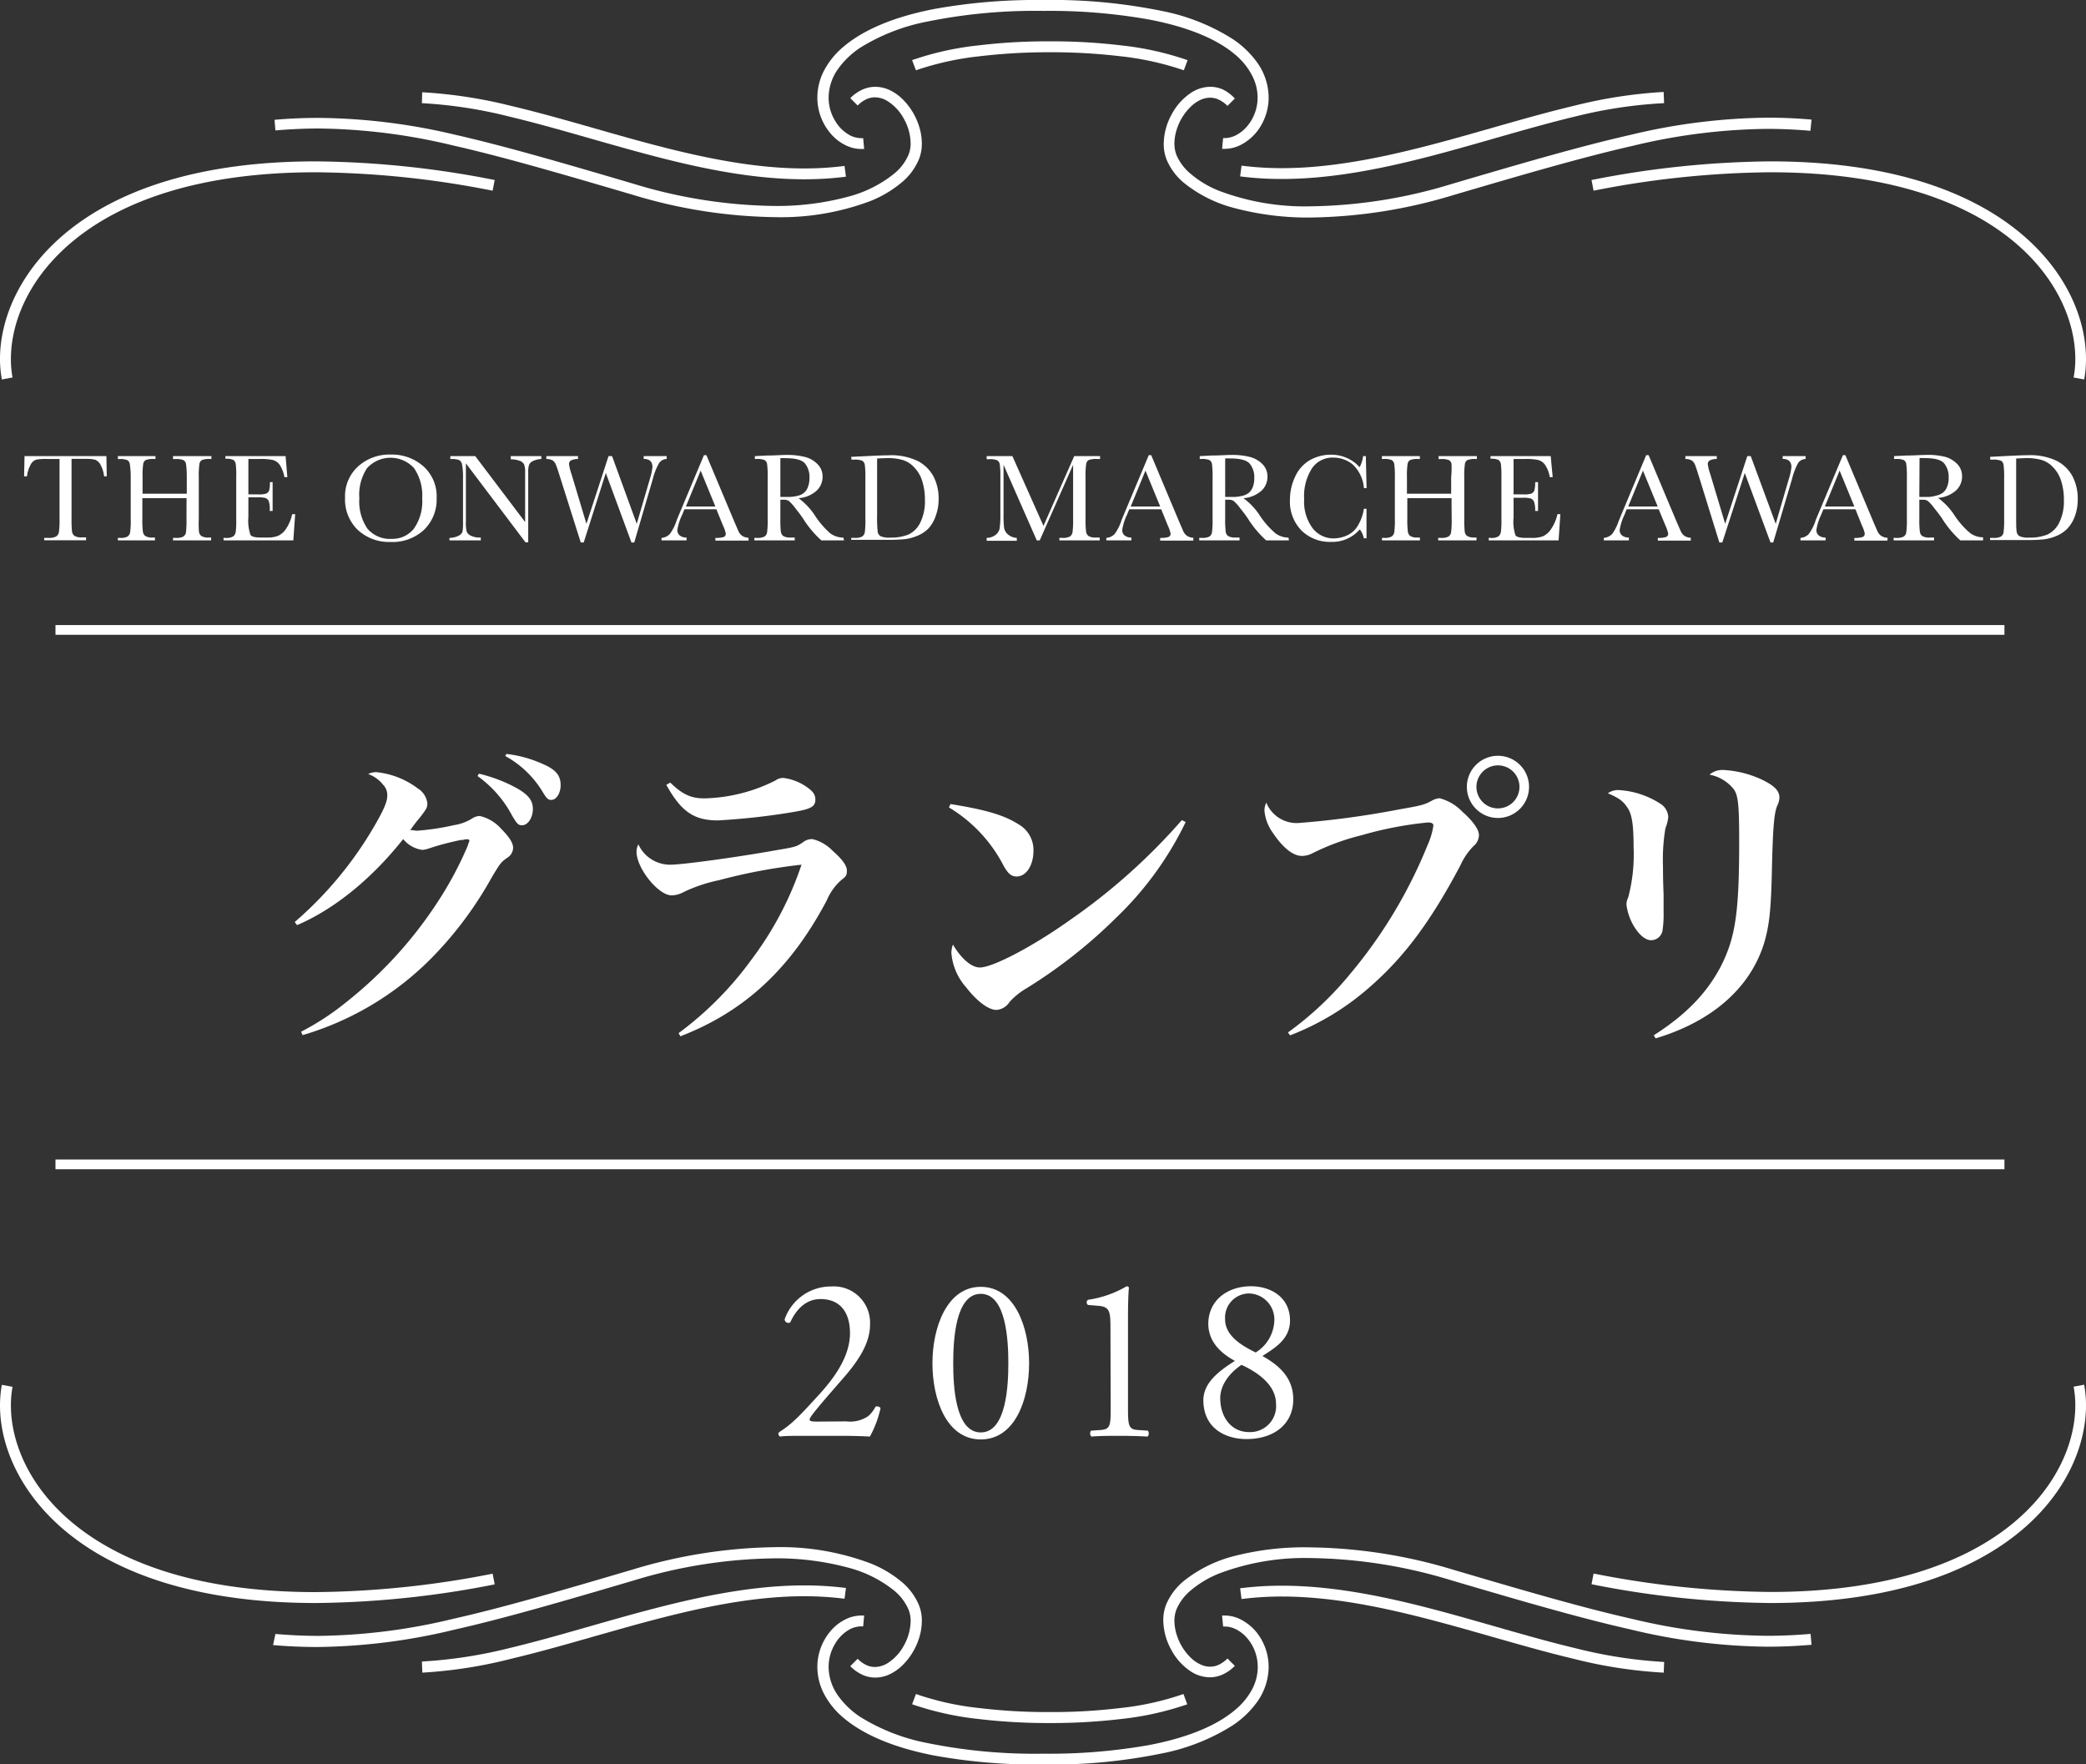 <svg xmlns="http://www.w3.org/2000/svg" viewBox="0 0 283.11 239.45"><rect x="0" y="0" width="283.11" height="239.45" fill="#333333" stroke="none"/><defs><style>.cls-1{fill:#fff;}</style></defs><title>tag-icon01</title><g id="レイヤー_2" data-name="レイヤー 2"><g id="レイヤー_1-2" data-name="レイヤー 1"><path class="cls-1" d="M40,125.13a51,51,0,0,0,10.76-12.94c1.3-2.23,1.8-3.36,1.8-4.2a2,2,0,0,0-.59-1.52,4.45,4.45,0,0,0-2-1.42,2.38,2.38,0,0,1,1.09-.26A11.18,11.18,0,0,1,56.7,107,2.75,2.75,0,0,1,58,109c0,.59-.08.76-1.13,2.1a15.65,15.65,0,0,0-1.18,1.56c.46,0,.72.08.88.08a32.64,32.64,0,0,0,5-.75,6.59,6.59,0,0,0,2.65-1,2,2,0,0,1,.88-.25,5.46,5.46,0,0,1,2.9,1.72c1.09,1.09,1.64,1.93,1.64,2.6a1.62,1.62,0,0,1-.8,1.35c-.88.63-.93.71-2.14,2.73a50.45,50.45,0,0,1-7.4,10.12,40.78,40.78,0,0,1-18.23,11.22l-.21-.46A35.47,35.47,0,0,0,47,136,56.88,56.88,0,0,0,59.6,122.1a48.37,48.37,0,0,0,3.86-7.27c.09-.25.13-.42.17-.5s.08-.17.08-.21-.08-.21-.12-.21h-.13s-.08,0-.17,0a.3.3,0,0,0-.16,0,1.33,1.33,0,0,1-.51.08c-.38.05-2.18.47-3.15.76s-.88.29-1.6.5a3.46,3.46,0,0,1-.54.09,4,4,0,0,1-2.61-1.47c-4.24,5.37-9.36,9.53-14.4,11.68ZM65,105a20.52,20.52,0,0,1,5,1.89c1.69.93,2.32,1.73,2.32,2.9S71.65,112,70.86,112c-.51,0-.68-.17-1.35-1.3a15.44,15.44,0,0,0-4.7-5.38Zm3.73-2.68a16.35,16.35,0,0,1,4.88,1.34c1.8.76,2.48,1.55,2.48,2.9,0,1.09-.59,2-1.26,2-.42,0-.63-.16-1.18-1.09a13.5,13.5,0,0,0-5.08-4.87Z"/><path class="cls-1" d="M92.1,140.21a46,46,0,0,0,10-10.13,45.06,45.06,0,0,0,6.68-12.73,75,75,0,0,0-11.18,2.1,20.73,20.73,0,0,0-4.87,1.64,3.41,3.41,0,0,1-1.6.42c-1.76,0-4.74-3.65-4.74-5.92a2.08,2.08,0,0,1,.25-1A4.72,4.72,0,0,0,91,117.35c1.6,0,9-1,14.54-2,2.52-.42,2.6-.46,3.57-1.14a1.91,1.91,0,0,1,1.17-.33,5.6,5.6,0,0,1,2.73,1.59c1.3,1.14,1.93,2,1.93,2.69s-.16.8-.79,1.3a7.61,7.61,0,0,0-1.94,2.73c-4.91,9.29-11.17,15.09-19.87,18.45Zm-1.13-34c1.64,1.6,2.81,2.14,4.62,2.14a22.55,22.55,0,0,0,9.66-2.43,1.7,1.7,0,0,1,1.09-.34,7,7,0,0,1,3.32,1.35c.76.54,1,1,1,1.59,0,1-.67,1.3-3.23,1.72a92.27,92.27,0,0,1-10,1.1c-3.27,0-5-1.22-7-4.83Z"/><path class="cls-1" d="M129,109.12c4.7.76,7.22,1.47,9.2,2.73a4,4,0,0,1,2.06,3.61c0,2-1,3.49-2.27,3.49-.72,0-1.14-.34-1.77-1.43a19.75,19.75,0,0,0-7.43-7.94Zm31.92,2.44a45,45,0,0,1-9.45,13,67.9,67.9,0,0,1-12.18,9.58A9.62,9.62,0,0,0,137,136a2.3,2.3,0,0,1-1.76,1.06c-1.09,0-2.65-1.18-4.12-3.07a8,8,0,0,1-2-4.66,3.51,3.51,0,0,1,.21-1.14c1.14,1.93,2.52,3.11,3.66,3.11,1.76,0,7.27-2.9,12.27-6.47A82.47,82.47,0,0,0,160.4,111.3Z"/><path class="cls-1" d="M174.8,140.12a45,45,0,0,0,8.49-8,65.22,65.22,0,0,0,10.46-17.43,10,10,0,0,0,.79-2.65c0-.29-.25-.42-.75-.42a49.05,49.05,0,0,0-8.95,1.72,31.69,31.69,0,0,0-6.68,2.44,3.1,3.1,0,0,1-1.47.38c-1.22,0-2.6-1.14-3.95-3.15a6,6,0,0,1-1.13-3,2.63,2.63,0,0,1,.25-1.09,4.43,4.43,0,0,0,4.41,2.77,120.85,120.85,0,0,0,13.61-1.84c3.15-.55,3.45-.63,4.58-1.26a2.68,2.68,0,0,1,.92-.26,6.61,6.61,0,0,1,3.11,1.85c1.43,1.26,2.23,2.4,2.23,3.15a2,2,0,0,1-.76,1.52,8.89,8.89,0,0,0-1.76,2.6c-4.08,7.69-7.65,12.48-12.44,16.63a35.67,35.67,0,0,1-10.67,6.43Zm32.72-33.35a4.22,4.22,0,1,1-4.2-4.2A4.22,4.22,0,0,1,207.52,106.77Zm-7.14,0a2.92,2.92,0,1,0,2.9-2.9A2.93,2.93,0,0,0,200.38,106.77Z"/><path class="cls-1" d="M219.82,107.23a11.63,11.63,0,0,1,5.59,1.89,2.23,2.23,0,0,1,1,1.72v.09a5.58,5.58,0,0,1-.38,1.47,25.61,25.61,0,0,0-.33,5.21c0,.67,0,1.93.08,3.73,0,1,0,2,0,2.48a13.82,13.82,0,0,1-.12,2.27,1.59,1.59,0,0,1-1.56,1.51c-.75,0-1.59-.67-2.31-1.84a7.51,7.51,0,0,1-1.05-3,2.34,2.34,0,0,1,.25-1,22.92,22.92,0,0,0,.72-6.8c0-2.94-.21-4.41-.8-5.3s-1.05-1.3-2.69-2A2.37,2.37,0,0,1,219.82,107.23Zm4.63,33.27c4.41-2.81,7.22-5.76,9.11-9.37,2-3.95,2.48-7.39,2.48-17,0-4.75-.13-6.18-.72-7a5.49,5.49,0,0,0-3.31-2,2.7,2.7,0,0,1,1.93-.63,14.11,14.11,0,0,1,5,1.22c1.8.84,2.56,1.55,2.56,2.52a2.6,2.6,0,0,1-.29,1.09c-.42,1-.59,2.86-.72,8.36-.12,6-.38,8-1.09,10.38-1.89,6-7,10.54-14.7,12.85Z"/><path class="cls-1" d="M1.7,51.23a13.59,13.59,0,0,1-.22-2.52c0-5.07,2.55-11.38,9-16.45s16.79-8.88,32.38-8.88a127.74,127.74,0,0,1,24,2.5l.28-1.45A129.65,129.65,0,0,0,42.85,21.9C27,21.9,16.32,25.79,9.56,31.1S0,43.15,0,48.71A15.65,15.65,0,0,0,.25,51.5l1.45-.27Z"/><path class="cls-1" d="M37.38,17.7c2-.17,3.95-.26,5.88-.26a80.79,80.79,0,0,1,18.27,2.31c6.71,1.52,14.42,3.77,24.26,6.66a69.23,69.23,0,0,0,19.4,3.06,34.43,34.43,0,0,0,13-2.21,15.64,15.64,0,0,0,4.16-2.48,8.21,8.21,0,0,0,2.37-3.17,5.6,5.6,0,0,0,.39-2.14,7.87,7.87,0,0,0-.5-2.7,8.9,8.9,0,0,0-2.26-3.45,6.33,6.33,0,0,0-1.64-1.11,4.67,4.67,0,0,0-1.91-.43,4.25,4.25,0,0,0-1.75.38,5.47,5.47,0,0,0-1.65,1.16l1,1a4,4,0,0,1,1.2-.86,2.69,2.69,0,0,1,1.15-.25,3.34,3.34,0,0,1,1.72.52,6.45,6.45,0,0,1,2.22,2.42,7,7,0,0,1,.9,3.27,4.09,4.09,0,0,1-.29,1.59,6.77,6.77,0,0,1-2,2.6,16.69,16.69,0,0,1-6.29,3.11,37.06,37.06,0,0,1-10,1.23,67.93,67.93,0,0,1-19-3c-9.84-2.9-17.57-5.15-24.35-6.69A82.53,82.53,0,0,0,43.26,16c-2,0-4,.08-6,.26Z"/><path class="cls-1" d="M165.83,20.2l.4,0a4.83,4.83,0,0,0,2.25-.58,6.76,6.76,0,0,0,2.64-2.54,7.54,7.54,0,0,0,1.06-3.86,8.28,8.28,0,0,0-1.51-4.67,12.77,12.77,0,0,0-3.43-3.29,27.91,27.91,0,0,0-9.58-3.78A74.59,74.59,0,0,0,141.56,0,78.29,78.29,0,0,0,126.9,1.2c-5.93,1.14-9.89,3-12.41,5.13a10.76,10.76,0,0,0-2.73,3.4,8,8,0,0,0-.83,3.51,7.51,7.51,0,0,0,1.81,4.89,6.21,6.21,0,0,0,1.89,1.51,4.84,4.84,0,0,0,2.26.58l.39,0-.13-1.47h-.26a3.41,3.41,0,0,1-1.58-.41,5.2,5.2,0,0,1-2-2,6,6,0,0,1-.85-3.1,6.77,6.77,0,0,1,1.25-3.84,11.44,11.44,0,0,1,3-2.9,26.8,26.8,0,0,1,9.08-3.56,73.29,73.29,0,0,1,15.79-1.46,76.82,76.82,0,0,1,14.38,1.17c5.76,1.1,9.48,2.87,11.72,4.8A9.14,9.14,0,0,1,170,10.38a6.43,6.43,0,0,1,.68,2.86,6,6,0,0,1-1.44,3.92,5,5,0,0,1-1.45,1.17,3.44,3.44,0,0,1-1.58.41H166l-.14,1.47Z"/><path class="cls-1" d="M57.26,14a62.32,62.32,0,0,1,11.9,1.83c6.24,1.49,12.86,3.6,19.61,5.36s13.62,3.14,20.39,3.14a44.41,44.41,0,0,0,5.65-.35l-.19-1.46a43.15,43.15,0,0,1-5.46.34c-8.76,0-17.86-2.42-26.68-4.93-4.42-1.26-8.77-2.53-13-3.53a64.33,64.33,0,0,0-12.18-1.88L57.26,14Z"/><path class="cls-1" d="M161.16,8.16a40.51,40.51,0,0,0-9-2,78.27,78.27,0,0,0-9.38-.55h-.62a78,78,0,0,0-9.37.55,40.48,40.48,0,0,0-9,2l.52,1.38A39.57,39.57,0,0,1,133,7.63a79.39,79.39,0,0,1,9.2-.54h.62a79.14,79.14,0,0,1,9.2.54,39.66,39.66,0,0,1,8.65,1.91l.51-1.38Z"/><path class="cls-1" d="M282.86,51.5a14.77,14.77,0,0,0,.25-2.79c0-5.56-2.79-12.29-9.56-17.61s-17.46-9.2-33.29-9.2A129.65,129.65,0,0,0,216,24.43l.28,1.45a127.74,127.74,0,0,1,24-2.5c15.59,0,25.94,3.82,32.38,8.88s9,11.38,9,16.45a13.57,13.57,0,0,1-.23,2.52l1.45.27Z"/><path class="cls-1" d="M245.86,16.23c-2.05-.18-4-.26-6-.26a82.6,82.6,0,0,0-18.6,2.34c-6.78,1.54-14.51,3.79-24.35,6.69a67.93,67.93,0,0,1-19,3,32.89,32.89,0,0,1-12.47-2.11,13.59,13.59,0,0,1-3.76-2.23,6.8,6.8,0,0,1-2-2.6,4.29,4.29,0,0,1-.29-1.59,6.44,6.44,0,0,1,.42-2.2,7.34,7.34,0,0,1,1.87-2.86,4.79,4.79,0,0,1,1.26-.86,3.18,3.18,0,0,1,1.29-.29,2.69,2.69,0,0,1,1.15.25,4.13,4.13,0,0,1,1.21.86l1-1A5.47,5.47,0,0,0,166,12.16a4.22,4.22,0,0,0-1.75-.38,4.8,4.8,0,0,0-2.49.74,8,8,0,0,0-2.74,3,8.46,8.46,0,0,0-1.08,4,5.76,5.76,0,0,0,.39,2.14,8.21,8.21,0,0,0,2.37,3.17,18.07,18.07,0,0,0,6.85,3.41,38.65,38.65,0,0,0,10.35,1.28,69.23,69.23,0,0,0,19.4-3.06c9.84-2.89,17.55-5.14,24.26-6.66a80.79,80.79,0,0,1,18.27-2.31c1.93,0,3.88.09,5.88.26Z"/><path class="cls-1" d="M225.79,12.48a64.33,64.33,0,0,0-12.18,1.88c-6.32,1.5-12.94,3.62-19.64,5.36s-13.45,3.1-20,3.1a43.19,43.19,0,0,1-5.47-.34l-.19,1.46a44.45,44.45,0,0,0,5.66.35c9,0,18.23-2.47,27.08-5,4.42-1.26,8.75-2.53,12.91-3.52A62.44,62.44,0,0,1,225.85,14l-.06-1.48Z"/><path class="cls-1" d="M1.7,188.21a13.7,13.7,0,0,0-.22,2.53c0,5.07,2.55,11.38,9,16.44s16.79,8.89,32.38,8.89a128.58,128.58,0,0,0,24-2.5l.28,1.45a129.65,129.65,0,0,1-24.28,2.53c-15.82,0-26.53-3.89-33.29-9.21S0,196.3,0,190.74a15.85,15.85,0,0,1,.25-2.8l1.45.27Z"/><path class="cls-1" d="M37.38,221.75c2,.17,3.95.26,5.88.26a80.83,80.83,0,0,0,18.27-2.32c6.71-1.51,14.42-3.76,24.26-6.66a69.59,69.59,0,0,1,19.4-3.06,34.61,34.61,0,0,1,13,2.22,15.62,15.62,0,0,1,4.16,2.47,8.32,8.32,0,0,1,2.37,3.18,5.55,5.55,0,0,1,.39,2.13,7.88,7.88,0,0,1-.5,2.71,8.9,8.9,0,0,1-2.26,3.45,6.59,6.59,0,0,1-1.64,1.11,4.67,4.67,0,0,1-1.91.43,4.25,4.25,0,0,1-1.75-.38,5.51,5.51,0,0,1-1.65-1.17l1-1a4,4,0,0,0,1.2.86,2.69,2.69,0,0,0,1.15.25,3.34,3.34,0,0,0,1.72-.52,6.45,6.45,0,0,0,2.22-2.42,7,7,0,0,0,.9-3.28,4.08,4.08,0,0,0-.29-1.58,6.87,6.87,0,0,0-2-2.61,16.69,16.69,0,0,0-6.29-3.1,37.06,37.06,0,0,0-10-1.23,67.93,67.93,0,0,0-19,3c-9.84,2.9-17.57,5.15-24.35,6.68a82,82,0,0,1-18.6,2.35c-2,0-4-.09-6-.26Z"/><path class="cls-1" d="M165.83,219.25l.4,0a4.83,4.83,0,0,1,2.25.58,6.69,6.69,0,0,1,2.64,2.54,7.51,7.51,0,0,1,1.06,3.86,8.28,8.28,0,0,1-1.51,4.67,12.77,12.77,0,0,1-3.43,3.29,27.91,27.91,0,0,1-9.58,3.78,74.59,74.59,0,0,1-16.1,1.5,78.29,78.29,0,0,1-14.66-1.2c-5.93-1.14-9.89-3-12.41-5.13a10.69,10.69,0,0,1-2.73-3.41,8,8,0,0,1-.83-3.5,7.51,7.51,0,0,1,1.81-4.89,6.21,6.21,0,0,1,1.89-1.51,4.84,4.84,0,0,1,2.26-.58l.39,0-.13,1.47h-.26a3.41,3.41,0,0,0-1.58.41,5.24,5.24,0,0,0-2,2,6.08,6.08,0,0,0-.85,3.11,6.79,6.79,0,0,0,1.25,3.84,11.44,11.44,0,0,0,3,2.9,26.8,26.8,0,0,0,9.08,3.56A73.29,73.29,0,0,0,141.56,238a77.67,77.67,0,0,0,14.38-1.17c5.76-1.1,9.48-2.88,11.72-4.8a9.25,9.25,0,0,0,2.36-2.93,6.46,6.46,0,0,0,.68-2.86,6,6,0,0,0-1.44-3.93,4.91,4.91,0,0,0-1.45-1.16,3.44,3.44,0,0,0-1.58-.41H166l-.14-1.47Z"/><path class="cls-1" d="M57.26,225.49a63.12,63.12,0,0,0,11.9-1.83c6.24-1.49,12.86-3.61,19.61-5.36s13.62-3.14,20.39-3.14a44.41,44.41,0,0,1,5.65.35l-.19,1.46a43.15,43.15,0,0,0-5.46-.34c-8.76,0-17.86,2.42-26.68,4.93-4.42,1.25-8.77,2.53-13,3.53A63.49,63.49,0,0,1,57.32,227l-.06-1.47Z"/><path class="cls-1" d="M161.16,231.29a41.08,41.08,0,0,1-9,2,80.4,80.4,0,0,1-9.38.55h-.62a80.11,80.11,0,0,1-9.37-.55,41,41,0,0,1-9-2l.52-1.39a38.44,38.44,0,0,0,8.64,1.91,77.23,77.23,0,0,0,9.2.54h.62a77,77,0,0,0,9.2-.54,38.53,38.53,0,0,0,8.65-1.91l.51,1.39Z"/><path class="cls-1" d="M282.86,187.94a15,15,0,0,1,.25,2.8c0,5.56-2.79,12.29-9.56,17.6s-17.46,9.21-33.29,9.21A129.65,129.65,0,0,1,216,215l.28-1.45a128.58,128.58,0,0,0,24,2.5c15.59,0,25.94-3.83,32.38-8.89s9-11.37,9-16.44a13.68,13.68,0,0,0-.23-2.53l1.45-.27Z"/><path class="cls-1" d="M245.86,223.22c-2.05.17-4,.26-6,.26a82.07,82.07,0,0,1-18.6-2.35c-6.78-1.53-14.51-3.78-24.35-6.68a67.93,67.93,0,0,0-19-3,32.91,32.91,0,0,0-12.47,2.1,14.09,14.09,0,0,0-3.76,2.23,6.91,6.91,0,0,0-2,2.61,4.27,4.27,0,0,0-.29,1.58,6.54,6.54,0,0,0,.42,2.21,7.34,7.34,0,0,0,1.87,2.86,4.51,4.51,0,0,0,1.26.85,3,3,0,0,0,1.29.3,2.69,2.69,0,0,0,1.15-.25,4.13,4.13,0,0,0,1.21-.86l1,1a5.51,5.51,0,0,1-1.65,1.17,4.22,4.22,0,0,1-1.75.38,4.8,4.8,0,0,1-2.49-.74,8,8,0,0,1-2.74-3,8.46,8.46,0,0,1-1.08-4,5.74,5.74,0,0,1,.39-2.13,8.32,8.32,0,0,1,2.37-3.18,18.06,18.06,0,0,1,6.85-3.4A38.22,38.22,0,0,1,177.92,210a69.59,69.59,0,0,1,19.4,3.06c9.84,2.9,17.55,5.15,24.26,6.66A80.83,80.83,0,0,0,239.85,222c1.93,0,3.88-.09,5.88-.26Z"/><path class="cls-1" d="M225.79,227a63.49,63.49,0,0,1-12.18-1.87c-6.32-1.5-12.94-3.62-19.64-5.36s-13.45-3.1-20-3.1a43.19,43.19,0,0,0-5.47.34l-.19-1.46a44.45,44.45,0,0,1,5.66-.35c9,0,18.23,2.47,27.08,5,4.42,1.26,8.75,2.53,12.91,3.52a63.24,63.24,0,0,0,11.9,1.83l-.06,1.47Z"/><path class="cls-1" d="M3.66,64.65H3.27l.06-2.75H14.44l.05,2.75h-.36A4.28,4.28,0,0,0,13.6,63a1.39,1.39,0,0,0-.73-.62,5.59,5.59,0,0,0-1.32-.11H9.71v8.07a16,16,0,0,0,.06,1.77.9.9,0,0,0,.35.62,1.83,1.83,0,0,0,1,.2h.56v.39H6V73h.59a2,2,0,0,0,1-.18A.89.89,0,0,0,8,72.19a12.78,12.78,0,0,0,.08-1.83V62.29H6.37a6.9,6.9,0,0,0-1.49.1,1.4,1.4,0,0,0-.71.64A4.67,4.67,0,0,0,3.66,64.65Z"/><path class="cls-1" d="M25.32,67.61h-6v2.75a13.1,13.1,0,0,0,.07,1.77.89.89,0,0,0,.34.62,1.83,1.83,0,0,0,1,.2h.3v.39H16V73h.3a2,2,0,0,0,1-.18.84.84,0,0,0,.36-.58,11.37,11.37,0,0,0,.08-1.83V64.75A10.71,10.71,0,0,0,17.62,63a.77.77,0,0,0-.33-.55,2.67,2.67,0,0,0-1.13-.15H16V61.9H21.1v.39h-.21a2.8,2.8,0,0,0-1.1.14.71.71,0,0,0-.35.52,10.47,10.47,0,0,0-.09,1.8V67h6V64.75A12.62,12.62,0,0,0,25.25,63a.75.75,0,0,0-.34-.55,2.62,2.62,0,0,0-1.12-.15h-.31V61.9h5.21v.39h-.17a2.8,2.8,0,0,0-1.1.14.71.71,0,0,0-.35.52,10.47,10.47,0,0,0-.09,1.8v5.61A16,16,0,0,0,27,72.13a.89.89,0,0,0,.34.62,1.89,1.89,0,0,0,1.05.2h.26v.39H23.48V73h.4a2,2,0,0,0,1-.18.84.84,0,0,0,.36-.58,13.4,13.4,0,0,0,.07-1.83Z"/><path class="cls-1" d="M39.65,69.78h.41l-.25,3.56H30.34V73h.24a1.82,1.82,0,0,0,1.1-.22,1.06,1.06,0,0,0,.31-.58,12.38,12.38,0,0,0,.07-1.79V64.75A12.5,12.5,0,0,0,32,63a.84.84,0,0,0-.33-.58,2.3,2.3,0,0,0-1.08-.16V61.9h8.17L39,64.75h-.4a4.52,4.52,0,0,0-.66-1.7,1.7,1.7,0,0,0-.93-.63,8,8,0,0,0-1.74-.13H33.71v4.8h1.21A3.44,3.44,0,0,0,36.09,67a.76.76,0,0,0,.44-.44,4,4,0,0,0,.1-1.13H37v3.91h-.4A3.32,3.32,0,0,0,36.47,68a.79.79,0,0,0-.46-.42,4.27,4.27,0,0,0-1-.09H33.71v2.7A5.81,5.81,0,0,0,34,72.6c.17.24.64.35,1.41.35h.85a3.9,3.9,0,0,0,1.48-.23,2.6,2.6,0,0,0,1.11-1A5.52,5.52,0,0,0,39.65,69.78Z"/><path class="cls-1" d="M46.83,67.55a5.45,5.45,0,0,1,1.78-4.26A6.32,6.32,0,0,1,53,61.69a6.46,6.46,0,0,1,4.46,1.59,5.46,5.46,0,0,1,1.8,4.33,5.71,5.71,0,0,1-1.72,4.3,6.23,6.23,0,0,1-4.52,1.64,6.24,6.24,0,0,1-4.47-1.64A5.73,5.73,0,0,1,46.83,67.55Zm1.94.06a6.54,6.54,0,0,0,1.1,4.14,4,4,0,0,0,3.3,1.38,3.71,3.71,0,0,0,3-1.38,6.44,6.44,0,0,0,1.13-4.13,6.53,6.53,0,0,0-1.11-4.09,4.31,4.31,0,0,0-6.37,0A6.48,6.48,0,0,0,48.77,67.61Z"/><path class="cls-1" d="M71.32,73.6,63.23,62.88v7.94a5.1,5.1,0,0,0,.1,1.3,1.06,1.06,0,0,0,.55.57,2.75,2.75,0,0,0,1.37.26v.39H61V73a2.83,2.83,0,0,0,1.25-.3,1,1,0,0,0,.51-.51,6.71,6.71,0,0,0,.08-1.32V64.75A8.27,8.27,0,0,0,62.7,63a.85.85,0,0,0-.39-.57,3.3,3.3,0,0,0-1.19-.13V61.9H64.5l6.77,8.95V64A2.6,2.6,0,0,0,71.12,63a1.1,1.1,0,0,0-.64-.48,3.33,3.33,0,0,0-1.16-.18V61.9h4.15v.39a3,3,0,0,0-1.14.28,1,1,0,0,0-.53.53,3.2,3.2,0,0,0-.11,1V73.6Z"/><path class="cls-1" d="M86.08,73.62H85.7l-3.48-9.43-3,9.43h-.4L76,64.71c-.25-.81-.43-1.35-.54-1.61a1.33,1.33,0,0,0-.43-.6,1.76,1.76,0,0,0-.88-.21V61.9h4.3v.39a2.11,2.11,0,0,0-1,.22.59.59,0,0,0-.22.49,7.16,7.16,0,0,0,.36,1.42l2,6.67,3-9.19h.48l3.35,9.19L88.2,65a8,8,0,0,0,.35-1.61c0-.74-.4-1.11-1.19-1.11V61.9h3.12v.39a1.31,1.31,0,0,0-1,.51A8.47,8.47,0,0,0,88.6,65Z"/><path class="cls-1" d="M97.23,69.12H92.89l-.3.73a7.33,7.33,0,0,0-.66,2.06.93.93,0,0,0,.35.78,1.45,1.45,0,0,0,.9.26v.39h-3.4V73a1.75,1.75,0,0,0,1.13-.53,6.6,6.6,0,0,0,.9-1.76c0-.08.16-.41.4-1l3.33-7.94h.33l3.82,9.09.52,1.2a1.56,1.56,0,0,0,.48.63,1.62,1.62,0,0,0,.9.29v.39h-4.5V73a3.46,3.46,0,0,0,1.12-.12.47.47,0,0,0,.29-.48,4.74,4.74,0,0,0-.39-1.11Zm-.14-.38-2-4.87-2,4.87Z"/><path class="cls-1" d="M114.56,73.34h-3.08a13.67,13.67,0,0,1-2.51-3c-.36-.52-.73-1-1.12-1.49a5.34,5.34,0,0,0-.8-.87,1.24,1.24,0,0,0-.68-.16h-.46v2.54a16,16,0,0,0,.06,1.77.93.93,0,0,0,.34.62,1.85,1.85,0,0,0,1,.2h.55v.39h-5.48V73h.37a2.05,2.05,0,0,0,1-.18.84.84,0,0,0,.36-.58,12.78,12.78,0,0,0,.08-1.83V64.75a12.05,12.05,0,0,0-.08-1.76.75.75,0,0,0-.34-.55,2.67,2.67,0,0,0-1.13-.15h-.19V61.9l1.64-.08c1.09,0,2-.08,2.59-.08a9.82,9.82,0,0,1,2.67.3,3.62,3.62,0,0,1,1.65,1,2.33,2.33,0,0,1,.64,1.65,2.57,2.57,0,0,1-.83,1.92,4.12,4.12,0,0,1-2.43,1,9.14,9.14,0,0,1,2.31,2.49,11.8,11.8,0,0,0,2,2.29,3.08,3.08,0,0,0,1.76.57Zm-8.65-5.9,1.31,0a5.29,5.29,0,0,0,1.17-.19A1.79,1.79,0,0,0,109.68,66a3.25,3.25,0,0,0,.18-1.16,2.91,2.91,0,0,0-.6-1.93c-.41-.49-1.28-.73-2.63-.73a6.49,6.49,0,0,0-.72,0Z"/><path class="cls-1" d="M115.52,62l1.88-.09c1.57-.08,2.62-.12,3.17-.12a8.34,8.34,0,0,1,4,.78,5.14,5.14,0,0,1,2.13,2.1,6.58,6.58,0,0,1,.69,3.07A6.49,6.49,0,0,1,127,70a4.79,4.79,0,0,1-1,1.73,4.4,4.4,0,0,1-1.54,1,6.15,6.15,0,0,1-1.65.44,20.76,20.76,0,0,1-2.21.09h-5.07V73h.47a2,2,0,0,0,1-.18.89.89,0,0,0,.37-.58,12.78,12.78,0,0,0,.08-1.83V64.85a12.22,12.22,0,0,0-.08-1.77.79.79,0,0,0-.34-.55,2.67,2.67,0,0,0-1.13-.15h-.33Zm3.52.24v7.64a19.5,19.5,0,0,0,.07,2.19.86.86,0,0,0,.38.69,2.89,2.89,0,0,0,1.33.2,6.38,6.38,0,0,0,2.46-.41,3.43,3.43,0,0,0,1.61-1.61,6.5,6.5,0,0,0,.64-3.07,8.26,8.26,0,0,0-.37-2.59,4.6,4.6,0,0,0-1.08-1.85,3.58,3.58,0,0,0-1.55-1,7.45,7.45,0,0,0-2.19-.26C119.91,62.19,119.48,62.2,119,62.23Z"/><path class="cls-1" d="M141.62,71.37l4.17-9.47h3.51v.39h-.42a2.86,2.86,0,0,0-1.11.14.73.73,0,0,0-.35.52,10.47,10.47,0,0,0-.09,1.8v5.61a13.1,13.1,0,0,0,.07,1.77.89.89,0,0,0,.34.62,1.85,1.85,0,0,0,1,.2h.51v.39h-5.47V73h.41a2,2,0,0,0,1-.18.89.89,0,0,0,.37-.58,12.78,12.78,0,0,0,.08-1.83V63.08l-4.53,10.26h-.4L136.2,63.08v6.7a13.23,13.23,0,0,0,.08,1.88,1.48,1.48,0,0,0,.52.87A2,2,0,0,0,138,73v.39h-4.09V73a2.05,2.05,0,0,0,1.2-.4,1.48,1.48,0,0,0,.56-.88,13.14,13.14,0,0,0,.1-1.94v-5a12.05,12.05,0,0,0-.08-1.76.81.81,0,0,0-.34-.55,2.67,2.67,0,0,0-1.13-.15h-.31V61.9h3.49Z"/><path class="cls-1" d="M157.6,69.12h-4.34l-.3.73a7.18,7.18,0,0,0-.65,2.06.91.91,0,0,0,.35.78,1.4,1.4,0,0,0,.89.26v.39h-3.4V73a1.75,1.75,0,0,0,1.13-.53,6.6,6.6,0,0,0,.9-1.76c0-.08.16-.41.4-1l3.33-7.94h.33l3.82,9.09.52,1.2a1.56,1.56,0,0,0,.48.63,1.62,1.62,0,0,0,.9.29v.39h-4.5V73a3.46,3.46,0,0,0,1.12-.12.47.47,0,0,0,.29-.48,4.74,4.74,0,0,0-.39-1.11Zm-.14-.38-2-4.87-2,4.87Z"/><path class="cls-1" d="M174.93,73.34h-3.08a14,14,0,0,1-2.51-3c-.35-.52-.73-1-1.12-1.49a5.34,5.34,0,0,0-.8-.87,1.19,1.19,0,0,0-.68-.16h-.46v2.54a13.1,13.1,0,0,0,.07,1.77.88.88,0,0,0,.33.62,1.87,1.87,0,0,0,1,.2h.55v.39h-5.47V73h.37a2,2,0,0,0,1-.18.84.84,0,0,0,.36-.58,12.78,12.78,0,0,0,.08-1.83V64.75a12.05,12.05,0,0,0-.08-1.76.75.75,0,0,0-.34-.55,2.67,2.67,0,0,0-1.13-.15h-.19V61.9l1.64-.08c1.09,0,1.95-.08,2.6-.08a9.74,9.74,0,0,1,2.66.3,3.71,3.71,0,0,1,1.66,1,2.36,2.36,0,0,1,.63,1.65,2.57,2.57,0,0,1-.83,1.92,4.12,4.12,0,0,1-2.43,1,9.14,9.14,0,0,1,2.31,2.49,11.44,11.44,0,0,0,2.05,2.29,3,3,0,0,0,1.75.57Zm-8.65-5.9,1.31,0a5.29,5.29,0,0,0,1.17-.19,2.1,2.1,0,0,0,.81-.44,2,2,0,0,0,.48-.77,3.25,3.25,0,0,0,.18-1.16,2.91,2.91,0,0,0-.6-1.93c-.4-.49-1.28-.73-2.63-.73a6.49,6.49,0,0,0-.72,0Z"/><path class="cls-1" d="M185.1,69.05h.36v4h-.36a3,3,0,0,0-.55-1.21,4.89,4.89,0,0,1-3.85,1.7A5.49,5.49,0,0,1,176.64,72a5.59,5.59,0,0,1-1.57-4.15,7.27,7.27,0,0,1,.72-3.19,4.89,4.89,0,0,1,2-2.22,5.71,5.71,0,0,1,2.85-.73,5.12,5.12,0,0,1,2.33.53,4.59,4.59,0,0,1,1.55,1.17A4.25,4.25,0,0,0,185,61.9h.37l.1,4.34h-.36A4.92,4.92,0,0,0,183.55,63a4.19,4.19,0,0,0-2.63-.9,3.37,3.37,0,0,0-2.86,1.46A7,7,0,0,0,177,67.76a6,6,0,0,0,1.16,3.94A3.59,3.59,0,0,0,181,73.07a4.56,4.56,0,0,0,1.89-.44,3.29,3.29,0,0,0,1.52-1.52A5.8,5.8,0,0,0,185.1,69.05Z"/><path class="cls-1" d="M197,67.61h-6v2.75a13.1,13.1,0,0,0,.07,1.77.89.89,0,0,0,.34.62,1.83,1.83,0,0,0,1,.2h.3v.39h-5.15V73h.3a2,2,0,0,0,1-.18.89.89,0,0,0,.37-.58,12.78,12.78,0,0,0,.08-1.83V64.75a12.05,12.05,0,0,0-.08-1.76.81.81,0,0,0-.34-.55,2.67,2.67,0,0,0-1.13-.15h-.21V61.9h5.15v.39h-.21a2.83,2.83,0,0,0-1.1.14.73.73,0,0,0-.35.52,10.47,10.47,0,0,0-.09,1.8V67h6V64.75A12.05,12.05,0,0,0,197,63a.77.77,0,0,0-.33-.55,2.7,2.7,0,0,0-1.13-.15h-.3V61.9h5.2v.39h-.17a2.8,2.8,0,0,0-1.1.14.71.71,0,0,0-.35.52,10.47,10.47,0,0,0-.09,1.8v5.61a16,16,0,0,0,.06,1.77.89.89,0,0,0,.34.62,1.89,1.89,0,0,0,1,.2h.26v.39h-5.2V73h.39a2,2,0,0,0,1-.18.84.84,0,0,0,.36-.58,12.78,12.78,0,0,0,.08-1.83Z"/><path class="cls-1" d="M211.37,69.78h.4l-.24,3.56h-9.48V73h.24a1.8,1.8,0,0,0,1.1-.22,1.06,1.06,0,0,0,.31-.58,12.38,12.38,0,0,0,.07-1.79V64.75A12.5,12.5,0,0,0,203.7,63a.84.84,0,0,0-.33-.58,2.3,2.3,0,0,0-1.08-.16V61.9h8.17l.27,2.85h-.39a4.34,4.34,0,0,0-.67-1.7,1.7,1.7,0,0,0-.93-.63,8,8,0,0,0-1.74-.13h-1.58v4.8h1.21A3.44,3.44,0,0,0,207.8,67a.76.76,0,0,0,.44-.44,3.86,3.86,0,0,0,.11-1.13h.39v3.91h-.39a3.53,3.53,0,0,0-.16-1.28.84.84,0,0,0-.47-.42,4.27,4.27,0,0,0-1.05-.09h-1.25v2.7a5.81,5.81,0,0,0,.26,2.4c.17.24.64.35,1.41.35h.85a4,4,0,0,0,1.49-.23,2.64,2.64,0,0,0,1.1-1A5.51,5.51,0,0,0,211.37,69.78Z"/><path class="cls-1" d="M225.12,69.12h-4.35l-.29.73a7.33,7.33,0,0,0-.66,2.06.93.93,0,0,0,.35.78,1.42,1.42,0,0,0,.9.26v.39h-3.4V73a1.8,1.8,0,0,0,1.13-.53,6.66,6.66,0,0,0,.89-1.76l.41-1,3.32-7.94h.33l3.82,9.09.53,1.2a1.54,1.54,0,0,0,.47.63,1.62,1.62,0,0,0,.9.29v.39H225V73a3.35,3.35,0,0,0,1.11-.12.46.46,0,0,0,.29-.48,5,5,0,0,0-.38-1.11Zm-.14-.38-2-4.87-2,4.87Z"/><path class="cls-1" d="M240.66,73.62h-.37l-3.49-9.43-3.05,9.43h-.4l-2.76-8.91c-.25-.81-.43-1.35-.53-1.61a1.34,1.34,0,0,0-.44-.6,1.76,1.76,0,0,0-.88-.21V61.9H233v.39a2.11,2.11,0,0,0-1,.22.61.61,0,0,0-.22.49,7.16,7.16,0,0,0,.36,1.42l2,6.67,3-9.19h.47L241,71.09,242.78,65a8,8,0,0,0,.35-1.61c0-.74-.4-1.11-1.19-1.11V61.9h3.12v.39a1.31,1.31,0,0,0-1,.51,8.86,8.86,0,0,0-.85,2.21Z"/><path class="cls-1" d="M251.82,69.12h-4.35l-.3.73a7.54,7.54,0,0,0-.65,2.06.91.91,0,0,0,.35.78,1.42,1.42,0,0,0,.9.26v.39h-3.41V73a1.75,1.75,0,0,0,1.13-.53,6.6,6.6,0,0,0,.9-1.76c0-.08.16-.41.4-1l3.33-7.94h.33l3.82,9.09.52,1.2a1.56,1.56,0,0,0,.48.63,1.62,1.62,0,0,0,.9.29v.39h-4.5V73a3.42,3.42,0,0,0,1.12-.12.47.47,0,0,0,.29-.48,4.74,4.74,0,0,0-.39-1.11Zm-.15-.38-2-4.87-2,4.87Z"/><path class="cls-1" d="M269.14,73.34h-3.08a13.73,13.73,0,0,1-2.5-3c-.36-.52-.74-1-1.13-1.49a4.91,4.91,0,0,0-.8-.87,1.19,1.19,0,0,0-.68-.16h-.46v2.54a13.1,13.1,0,0,0,.07,1.77.88.88,0,0,0,.33.62,1.89,1.89,0,0,0,1.05.2h.55v.39H257V73h.37a2.05,2.05,0,0,0,1-.18.86.86,0,0,0,.35-.58,12.78,12.78,0,0,0,.08-1.83V64.75a12.05,12.05,0,0,0-.08-1.76.77.77,0,0,0-.33-.55,2.76,2.76,0,0,0-1.14-.15h-.19V61.9l1.64-.08c1.09,0,2-.08,2.6-.08A9.69,9.69,0,0,1,264,62a3.65,3.65,0,0,1,1.66,1,2.36,2.36,0,0,1,.63,1.65,2.57,2.57,0,0,1-.83,1.92,4.12,4.12,0,0,1-2.43,1,9.14,9.14,0,0,1,2.31,2.49,11.44,11.44,0,0,0,2.05,2.29,3,3,0,0,0,1.75.57Zm-8.65-5.9,1.31,0A5.29,5.29,0,0,0,263,67.2a2,2,0,0,0,.81-.44,2,2,0,0,0,.48-.77,3.25,3.25,0,0,0,.18-1.16,2.91,2.91,0,0,0-.6-1.93c-.4-.49-1.28-.73-2.63-.73a6.49,6.49,0,0,0-.72,0Z"/><path class="cls-1" d="M270.1,62,272,61.9c1.57-.08,2.63-.12,3.17-.12a8.39,8.39,0,0,1,4,.78,5.11,5.11,0,0,1,2.12,2.1,6.59,6.59,0,0,1,.7,3.07,6.72,6.72,0,0,1-.38,2.3,4.8,4.8,0,0,1-1.05,1.73,4.45,4.45,0,0,1-1.53,1,6.21,6.21,0,0,1-1.66.44,20.63,20.63,0,0,1-2.21.09h-5.07V73h.47a2.05,2.05,0,0,0,1-.18.84.84,0,0,0,.36-.58,12.78,12.78,0,0,0,.08-1.83V64.85a12.22,12.22,0,0,0-.08-1.77.76.76,0,0,0-.34-.55,2.62,2.62,0,0,0-1.12-.15h-.34Zm3.53.24v7.64c0,1.14,0,1.86.06,2.19a.88.88,0,0,0,.38.69,2.94,2.94,0,0,0,1.34.2,6.36,6.36,0,0,0,2.45-.41,3.43,3.43,0,0,0,1.61-1.61,6.5,6.5,0,0,0,.64-3.07,8.26,8.26,0,0,0-.37-2.59,4.6,4.6,0,0,0-1.08-1.85,3.53,3.53,0,0,0-1.55-1,7.43,7.43,0,0,0-2.18-.26C274.5,62.19,274.07,62.2,273.63,62.23Z"/><path class="cls-1" d="M114.82,192.9a4.44,4.44,0,0,0,3-.7,4.17,4.17,0,0,0,1-1.3.63.63,0,0,1,.69.19,14.47,14.47,0,0,1-1.45,3.87c-1.3-.07-2.63-.1-4.09-.1h-4.59c-1.78,0-2.82,0-3.52.1a.48.48,0,0,1-.22-.42c0-.09.16-.22.35-.34,1.46-.95,2.5-2,4.84-4.57,2.1-2.25,4.53-5.32,4.53-8.71,0-2.88-1.39-4.62-4-4.62-1.9,0-3.26,1.3-4.11,3.17a.51.51,0,0,1-.76-.42,6.66,6.66,0,0,1,6.36-4.46,4.92,4.92,0,0,1,5.23,5.16c0,2-.92,4.12-3.39,7l-1.93,2.22c-2.6,3-2.88,3.48-2.88,3.67s.15.29,1,.29Z"/><path class="cls-1" d="M139.67,185c0,5-1.94,10.35-6.56,10.35s-6.56-5.38-6.56-10.35c0-4.79,1.93-10.36,6.56-10.36S139.67,180.16,139.67,185Zm-10.3,0c0,3,.25,9.4,3.74,9.4s3.74-6.43,3.74-9.4-.26-9.41-3.74-9.41S129.37,182,129.37,185Z"/><path class="cls-1" d="M150.71,180.23c0-2.16-.09-2.86-1.52-3l-1.52-.13a.42.42,0,0,1,0-.7,14.51,14.51,0,0,0,5.23-1.83.39.39,0,0,1,.32.16c-.07.57-.13,2.15-.13,4V191c0,2.44.06,3,1.36,3.07l1.33.09c.19.19.16.7-.06.8-1.24-.07-2.66-.1-3.77-.1s-2.57,0-3.8.1c-.22-.1-.26-.61-.07-.8l1.3-.09c1.33-.1,1.36-.63,1.36-3.07Z"/><path class="cls-1" d="M175.08,179.21c0,2.6-2.16,3.77-3.74,4.82,2.18,1.23,4.18,2.88,4.18,5.89,0,3.36-2.63,5.38-6.34,5.38-2.82,0-5.86-1.42-5.86-5.29,0-2.37,2.19-4,4.28-5.32-1.84-1-3.58-2.53-3.61-5,0-3.23,2.6-5.13,5.83-5.13C172.64,174.59,175.08,176.17,175.08,179.21Zm-1.9,11.31c0-2.5-2.38-4.24-4.69-5.29-2.09,1.43-2.88,3.14-2.88,4.5,0,2.66,1.55,4.62,3.89,4.62A3.52,3.52,0,0,0,173.18,190.52Zm-6.91-11.47c0,2.19,2.15,3.52,4.15,4.5a5.3,5.3,0,0,0,2.53-4.27,3.53,3.53,0,0,0-3.35-3.74A3.27,3.27,0,0,0,166.27,179.05Z"/><rect class="cls-1" x="7.53" y="84.83" width="264.51" height="1.32"/><rect class="cls-1" x="7.53" y="157.36" width="264.51" height="1.32"/></g></g></svg>